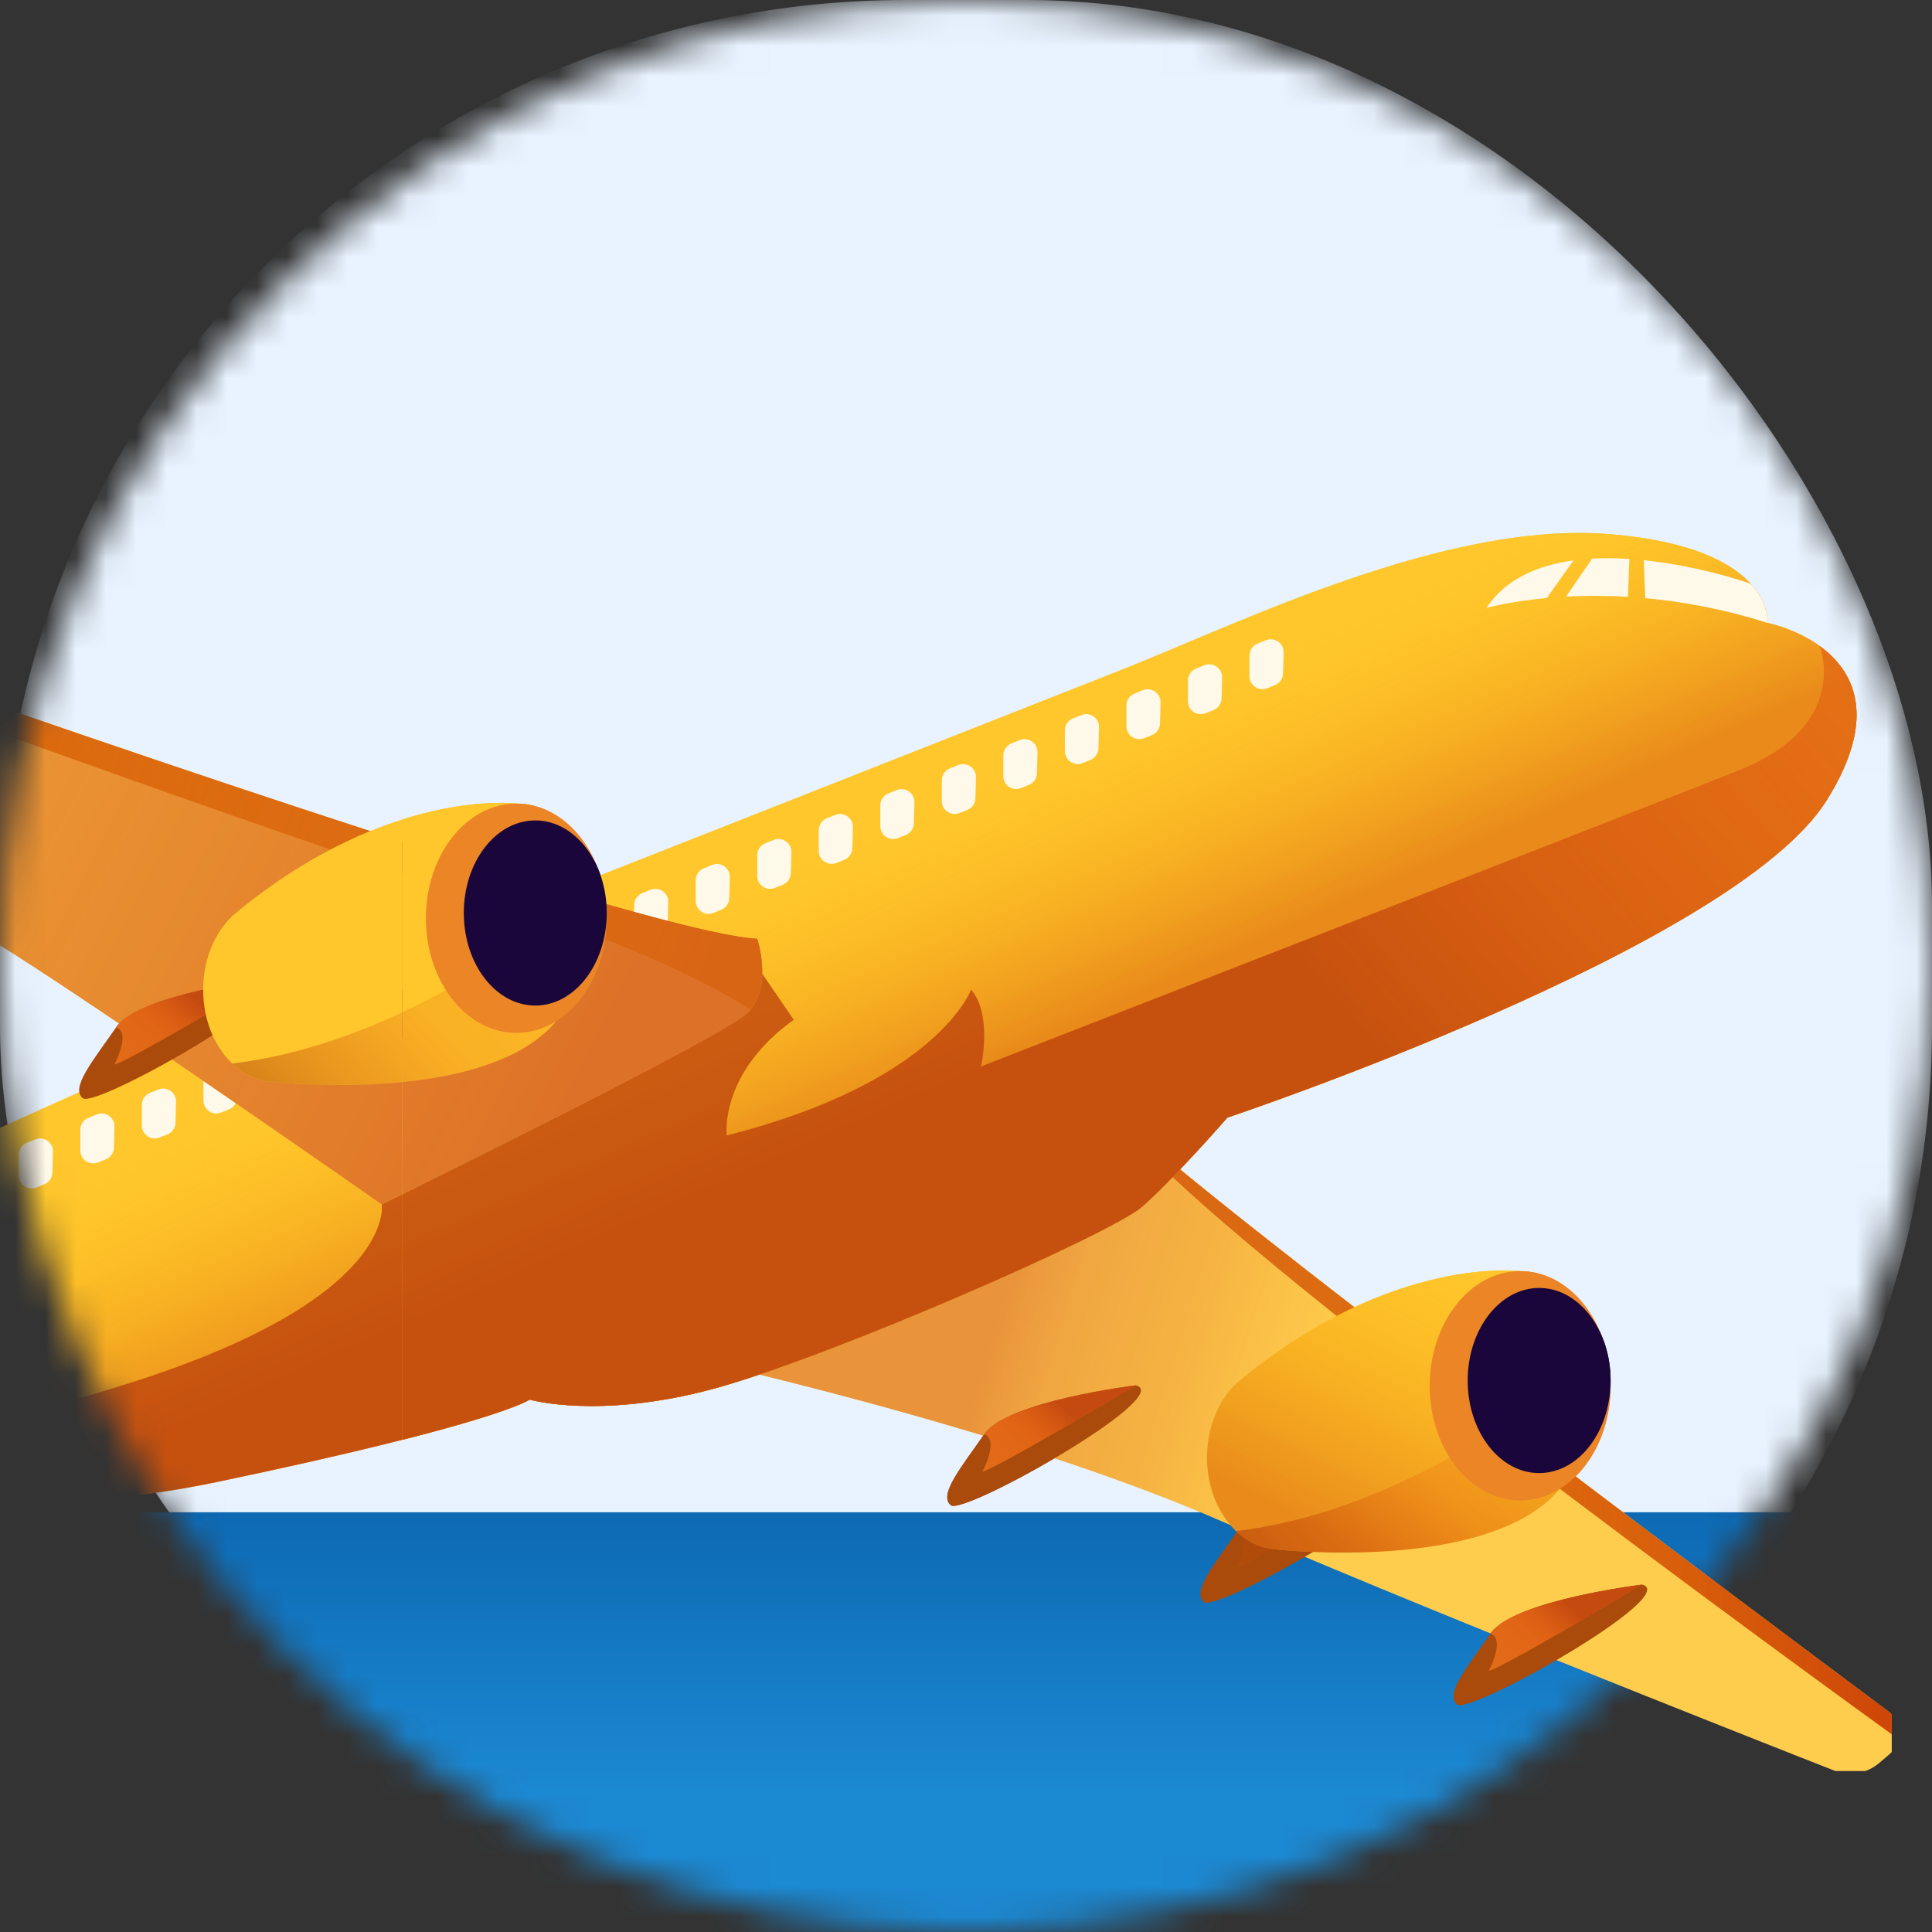 <svg width="64" height="64" viewBox="0 0 64 64" fill="none" xmlns="http://www.w3.org/2000/svg">
<rect x="0" y="0" width="64" height="64" fill="#333333" stroke="none"/>
<g clip-path="url(#clip0_481_2566)">
<mask id="mask0_481_2566" style="mask-type:alpha" maskUnits="userSpaceOnUse" x="0" y="0" width="64" height="64">
<circle cx="32" cy="32" r="32" fill="#C4C4C4"/>
</mask>
<g mask="url(#mask0_481_2566)">
<rect x="0" width="64" height="64" rx="30" fill="#E8F3FF"/>
<path d="M62.541 56.685C58.189 53.441 39.758 39.66 37.118 37.02L22.134 44.826C22.134 44.826 33.146 47.196 40.324 50.331C46.462 53.013 57.645 57.428 60.757 58.65C61.263 58.849 61.837 58.753 62.252 58.4L62.587 58.114C63.034 57.733 63.012 57.037 62.541 56.685Z" fill="#FFD561"/>
<path opacity="0.4" d="M62.541 56.685C58.189 53.441 39.758 39.66 37.118 37.02L22.134 44.826C22.134 44.826 33.146 47.196 40.324 50.331C46.462 53.013 57.645 57.428 60.757 58.65C61.263 58.849 61.837 58.753 62.252 58.4L62.587 58.114C63.034 57.733 63.012 57.037 62.541 56.685Z" fill="url(#paint0_linear_481_2566)"/>
<path d="M37.118 37.02C39.758 39.66 58.189 53.441 62.541 56.685C62.842 56.91 62.959 57.275 62.888 57.609C60.78 56.086 38.313 39.81 37.118 37.02Z" fill="#D86514"/>
<path opacity="0.6" d="M37.118 37.02C39.758 39.66 58.189 53.441 62.541 56.685C62.842 56.91 62.959 57.275 62.888 57.609C60.78 56.086 38.313 39.81 37.118 37.02Z" fill="url(#paint1_linear_481_2566)"/>
<path d="M54.401 52.492C54.401 52.492 50.138 53.009 49.377 54.109C48.617 55.21 47.85 56.116 48.268 56.465C48.686 56.813 55.725 52.841 54.401 52.492Z" fill="#AA4B0B"/>
<path d="M49.378 54.109C50.139 53.009 54.401 52.492 54.401 52.492C54.401 52.492 49.732 55.28 49.314 55.35C49.314 55.35 49.882 54.315 49.378 54.109Z" fill="#E26D1A"/>
<path opacity="0.4" d="M49.378 54.109C50.139 53.009 54.401 52.492 54.401 52.492C54.401 52.492 49.732 55.28 49.314 55.35C49.314 55.35 49.882 54.315 49.378 54.109Z" fill="url(#paint2_linear_481_2566)"/>
<path d="M46.015 49.099C46.015 49.099 41.753 49.615 40.992 50.716C40.231 51.816 39.464 52.723 39.882 53.071C40.301 53.419 47.339 49.447 46.015 49.099Z" fill="#AA4B0B"/>
<path opacity="0.4" d="M40.991 50.714C41.752 49.613 46.015 49.097 46.015 49.097C46.015 49.097 41.346 51.884 40.928 51.954C40.927 51.954 41.496 50.919 40.991 50.714Z" fill="url(#paint3_linear_481_2566)"/>
<path d="M37.63 45.89C37.63 45.89 33.367 46.406 32.606 47.507C31.845 48.607 31.079 49.514 31.497 49.862C31.915 50.211 38.954 46.238 37.63 45.89Z" fill="#AA4B0B"/>
<path d="M32.606 47.507C33.367 46.406 37.63 45.89 37.63 45.89C37.63 45.89 32.961 48.677 32.542 48.747C32.542 48.747 33.111 47.712 32.606 47.507Z" fill="#E26D1A"/>
<path opacity="0.4" d="M32.606 47.507C33.367 46.406 37.63 45.89 37.63 45.89C37.63 45.89 32.961 48.677 32.542 48.747C32.542 48.747 33.111 47.712 32.606 47.507Z" fill="url(#paint4_linear_481_2566)"/>
<path opacity="0.6" d="M5.254 52.691L0.119 48.621L-8.078 49.113L2.918 53.527C3.079 53.592 3.251 53.625 3.425 53.624C3.832 53.622 4.606 53.592 5.129 53.413C5.442 53.306 5.513 52.896 5.254 52.691Z" fill="url(#paint5_linear_481_2566)"/>
<path opacity="0.6" d="M5.254 52.691L0.119 48.621L-8.078 49.113L2.918 53.527C3.079 53.592 3.251 53.625 3.425 53.624C3.832 53.622 4.606 53.592 5.129 53.413C5.442 53.306 5.513 52.896 5.254 52.691Z" fill="url(#paint6_linear_481_2566)"/>
<path d="M2.918 53.527L-8.078 49.113L-0.225 48.642L4.884 52.691C5.143 52.896 5.072 53.306 4.759 53.413C4.332 53.559 3.738 53.606 3.313 53.619C3.177 53.608 3.044 53.578 2.918 53.527Z" fill="#FFD561"/>
<path opacity="0.4" d="M2.918 53.527L-8.078 49.113L-0.225 48.642L4.884 52.691C5.143 52.896 5.072 53.306 4.759 53.413C4.332 53.559 3.738 53.606 3.313 53.619C3.177 53.608 3.044 53.578 2.918 53.527Z" fill="url(#paint7_linear_481_2566)"/>
<path d="M-16.41 48.279C-15.594 48.922 -2.176 51.051 7.161 49.098C16.499 47.145 17.544 46.361 17.544 46.361C17.544 46.361 19.829 47.027 23.616 46.009C27.403 44.99 36.805 40.885 37.851 39.962C38.896 39.04 40.658 37.021 40.658 37.021C40.658 37.021 57.44 31.409 60.509 26.511C63.578 21.614 58.55 20.635 58.55 20.635C58.55 20.635 58.801 18.154 53.354 17.696C47.907 17.239 41.087 20.635 37.118 22.202C33.15 23.769 15.585 30.69 15.585 30.69C15.585 30.69 -20.524 45.037 -16.41 48.279Z" fill="#FFC72C"/>
<path opacity="0.4" d="M-16.41 48.279C-15.594 48.922 -2.176 51.051 7.161 49.098C16.499 47.145 17.544 46.361 17.544 46.361C17.544 46.361 19.829 47.027 23.616 46.009C27.403 44.99 36.805 40.885 37.851 39.962C38.896 39.04 40.658 37.021 40.658 37.021C40.658 37.021 57.44 31.409 60.509 26.511C63.578 21.614 58.55 20.635 58.55 20.635C58.55 20.635 58.801 18.154 53.354 17.696C47.907 17.239 41.087 20.635 37.118 22.202C33.15 23.769 15.585 30.69 15.585 30.69C15.585 30.69 -20.524 45.037 -16.41 48.279Z" fill="url(#paint8_linear_481_2566)"/>
<path d="M-16.411 48.28C-16.558 48.163 -16.653 48.032 -16.7 47.888C-15.357 48.63 -14.387 48.28 -14.387 48.28C-14.648 47.063 -13.864 45.734 -13.864 45.734C-13.059 44.208 -10.259 44.347 -9.972 44.366C-10.141 44.361 -11.115 44.435 -11.709 46.759C-12.362 49.309 -4.07 48.518 4.549 45.734C13.168 42.95 12.646 39.899 12.646 39.899C13.691 35.981 25.118 32.063 25.118 32.063L26.293 33.781C23.812 35.564 24.073 37.613 24.073 37.613C31.06 35.85 32.17 32.781 32.17 32.781C32.888 33.63 32.496 35.328 32.496 35.328C32.496 35.328 53.783 27.035 57.57 25.533C61.357 24.032 60.278 21.401 60.278 21.401C61.367 22.188 62.267 23.707 60.509 26.513C57.44 31.41 40.658 37.022 40.658 37.022C40.658 37.022 38.896 39.041 37.851 39.964C36.805 40.887 27.403 44.991 23.616 46.01C19.829 47.029 17.544 46.363 17.544 46.363C17.544 46.363 16.499 47.146 7.161 49.099C-2.176 51.053 -15.594 48.923 -16.411 48.28Z" fill="#E26D1A" fill-opacity="0.6"/>
<path opacity="0.4" d="M-16.411 48.28C-16.558 48.163 -16.653 48.032 -16.7 47.888C-15.357 48.63 -14.387 48.28 -14.387 48.28C-14.648 47.063 -13.864 45.734 -13.864 45.734C-13.059 44.208 -10.259 44.347 -9.972 44.366C-10.141 44.361 -11.115 44.435 -11.709 46.759C-12.362 49.309 -4.07 48.518 4.549 45.734C13.168 42.95 12.646 39.899 12.646 39.899C13.691 35.981 25.118 32.063 25.118 32.063L26.293 33.781C23.812 35.564 24.073 37.613 24.073 37.613C31.06 35.85 32.17 32.781 32.17 32.781C32.888 33.63 32.496 35.328 32.496 35.328C32.496 35.328 53.783 27.035 57.57 25.533C61.357 24.032 60.278 21.401 60.278 21.401C61.367 22.188 62.267 23.707 60.509 26.513C57.44 31.41 40.658 37.022 40.658 37.022C40.658 37.022 38.896 39.041 37.851 39.964C36.805 40.887 27.403 44.991 23.616 46.01C19.829 47.029 17.544 46.363 17.544 46.363C17.544 46.363 16.499 47.146 7.161 49.099C-2.176 51.053 -15.594 48.923 -16.411 48.28Z" fill="url(#paint9_linear_481_2566)"/>
<path d="M41.976 22.801L42.235 22.697C42.393 22.634 42.498 22.483 42.503 22.312L42.521 21.617C42.529 21.31 42.22 21.096 41.936 21.21L41.659 21.32C41.497 21.385 41.391 21.542 41.391 21.717V22.405C41.391 22.707 41.696 22.913 41.976 22.801Z" fill="url(#paint10_linear_481_2566)"/>
<path d="M39.938 23.628L40.197 23.525C40.355 23.461 40.461 23.31 40.465 23.139L40.483 22.444C40.491 22.137 40.182 21.923 39.898 22.037L39.621 22.148C39.459 22.212 39.353 22.369 39.353 22.544V23.232C39.353 23.534 39.658 23.741 39.938 23.628Z" fill="url(#paint11_linear_481_2566)"/>
<path d="M37.9 24.454L38.159 24.351C38.317 24.287 38.422 24.136 38.426 23.966L38.444 23.27C38.453 22.964 38.144 22.749 37.859 22.863L37.582 22.974C37.42 23.039 37.314 23.196 37.314 23.37V24.058C37.314 24.36 37.619 24.567 37.9 24.454Z" fill="url(#paint12_linear_481_2566)"/>
<path d="M35.862 25.28L36.12 25.177C36.279 25.113 36.384 24.962 36.388 24.792L36.406 24.096C36.414 23.79 36.106 23.575 35.821 23.689L35.544 23.8C35.382 23.865 35.276 24.022 35.276 24.196V24.884C35.276 25.186 35.581 25.393 35.862 25.28Z" fill="url(#paint13_linear_481_2566)"/>
<path d="M33.823 26.108L34.082 26.004C34.24 25.941 34.345 25.789 34.35 25.619L34.368 24.924C34.376 24.617 34.067 24.402 33.782 24.516L33.505 24.627C33.344 24.692 33.237 24.849 33.237 25.023V25.711C33.237 26.014 33.543 26.22 33.823 26.108Z" fill="url(#paint14_linear_481_2566)"/>
<path d="M31.785 26.934L32.043 26.83C32.201 26.767 32.307 26.616 32.311 26.445L32.329 25.75C32.337 25.443 32.029 25.229 31.744 25.343L31.467 25.453C31.305 25.518 31.199 25.675 31.199 25.849V26.537C31.199 26.84 31.504 27.046 31.785 26.934Z" fill="url(#paint15_linear_481_2566)"/>
<path d="M29.747 27.761L30.006 27.657C30.164 27.594 30.269 27.443 30.273 27.272L30.291 26.577C30.299 26.27 29.991 26.056 29.706 26.17L29.429 26.28C29.267 26.345 29.161 26.502 29.161 26.677V27.365C29.161 27.667 29.467 27.873 29.747 27.761Z" fill="url(#paint16_linear_481_2566)"/>
<path d="M27.708 28.587L27.967 28.484C28.125 28.42 28.23 28.269 28.235 28.098L28.253 27.403C28.261 27.096 27.952 26.882 27.668 26.996L27.391 27.107C27.229 27.172 27.123 27.328 27.123 27.503V28.191C27.123 28.493 27.428 28.699 27.708 28.587Z" fill="url(#paint17_linear_481_2566)"/>
<path d="M25.67 29.415L25.929 29.312C26.087 29.248 26.192 29.097 26.197 28.927L26.215 28.231C26.223 27.925 25.914 27.71 25.629 27.824L25.352 27.935C25.191 28 25.084 28.157 25.084 28.331V29.019C25.084 29.321 25.389 29.527 25.67 29.415Z" fill="url(#paint18_linear_481_2566)"/>
<path d="M23.631 30.24L23.89 30.137C24.048 30.073 24.153 29.922 24.158 29.752L24.176 29.056C24.184 28.75 23.876 28.535 23.591 28.649L23.314 28.76C23.152 28.825 23.046 28.982 23.046 29.156V29.844C23.046 30.146 23.351 30.353 23.631 30.24Z" fill="url(#paint19_linear_481_2566)"/>
<path d="M21.593 31.068L21.851 30.964C22.009 30.901 22.115 30.749 22.119 30.579L22.138 29.884C22.146 29.577 21.837 29.362 21.552 29.476L21.275 29.587C21.113 29.652 21.007 29.809 21.007 29.983V30.671C21.007 30.974 21.312 31.18 21.593 31.068Z" fill="url(#paint20_linear_481_2566)"/>
<path d="M19.554 31.895L19.813 31.791C19.971 31.728 20.076 31.576 20.081 31.406L20.099 30.711C20.107 30.404 19.798 30.189 19.514 30.303L19.237 30.415C19.075 30.479 18.969 30.636 18.969 30.811V31.499C18.969 31.8 19.274 32.007 19.554 31.895Z" fill="#001B4B"/>
<path d="M17.516 32.722L17.775 32.618C17.933 32.555 18.038 32.404 18.042 32.233L18.06 31.538C18.069 31.231 17.76 31.017 17.475 31.131L17.198 31.241C17.036 31.306 16.93 31.463 16.93 31.637V32.325C16.93 32.628 17.235 32.834 17.516 32.722Z" fill="#001B4B"/>
<path d="M15.478 33.547L15.736 33.443C15.895 33.38 16 33.229 16.004 33.058L16.022 32.363C16.03 32.056 15.722 31.842 15.437 31.956L15.16 32.067C14.998 32.132 14.892 32.288 14.892 32.463V33.151C14.892 33.453 15.197 33.659 15.478 33.547Z" fill="#001B4B"/>
<path d="M13.439 34.375L13.698 34.272C13.856 34.208 13.961 34.057 13.966 33.886L13.984 33.191C13.992 32.885 13.683 32.67 13.399 32.784L13.121 32.895C12.96 32.96 12.854 33.117 12.854 33.291V33.979C12.854 34.281 13.159 34.487 13.439 34.375Z" fill="#001B4B"/>
<path d="M11.401 35.201L11.66 35.098C11.818 35.034 11.923 34.883 11.928 34.713L11.946 34.017C11.954 33.711 11.645 33.496 11.361 33.61L11.084 33.721C10.922 33.786 10.816 33.943 10.816 34.117V34.805C10.816 35.107 11.121 35.314 11.401 35.201Z" fill="#001B4B"/>
<path d="M9.363 36.029L9.621 35.925C9.78 35.861 9.885 35.71 9.889 35.54L9.907 34.845C9.915 34.538 9.607 34.323 9.322 34.437L9.045 34.548C8.883 34.613 8.777 34.77 8.777 34.944V35.632C8.777 35.934 9.082 36.141 9.363 36.029Z" fill="#001B4B"/>
<path d="M7.325 36.854L7.583 36.75C7.741 36.687 7.847 36.535 7.851 36.365L7.869 35.67C7.877 35.363 7.569 35.148 7.284 35.262L7.007 35.373C6.845 35.438 6.739 35.595 6.739 35.77V36.458C6.739 36.759 7.044 36.966 7.325 36.854Z" fill="#FFF9E9"/>
<path d="M5.286 37.682L5.545 37.578C5.703 37.515 5.808 37.364 5.813 37.193L5.831 36.498C5.839 36.191 5.53 35.977 5.245 36.091L4.968 36.201C4.807 36.266 4.7 36.423 4.7 36.597V37.285C4.7 37.588 5.006 37.794 5.286 37.682Z" fill="#FFF9E9"/>
<path d="M3.247 38.508L3.506 38.404C3.664 38.341 3.77 38.19 3.774 38.019L3.792 37.324C3.8 37.017 3.492 36.803 3.207 36.917L2.93 37.028C2.768 37.092 2.662 37.249 2.662 37.424V38.112C2.662 38.414 2.967 38.62 3.247 38.508Z" fill="#FFF9E9"/>
<path d="M1.209 39.335L1.468 39.231C1.626 39.168 1.731 39.017 1.735 38.846L1.754 38.151C1.762 37.845 1.453 37.63 1.168 37.744L0.891 37.855C0.729 37.92 0.623 38.077 0.623 38.251V38.939C0.623 39.241 0.929 39.447 1.209 39.335Z" fill="#FFF9E9"/>
<path d="M51.239 19.811C49.983 19.926 49.24 20.14 49.24 20.14C49.878 19.175 50.948 18.725 52.126 18.565L51.239 19.811Z" fill="url(#paint21_linear_481_2566)"/>
<path d="M54.453 18.559C56.35 18.755 57.983 19.327 57.999 19.345L58 19.345C58.611 20.02 58.549 20.636 58.549 20.636C57.086 20.17 55.715 19.926 54.499 19.816L54.453 18.559Z" fill="url(#paint22_linear_481_2566)"/>
<path d="M52.743 18.507C53.152 18.484 53.568 18.491 53.976 18.518L53.927 19.773C53.169 19.727 52.48 19.732 51.878 19.764C52.178 19.324 52.506 18.845 52.743 18.507Z" fill="url(#paint23_linear_481_2566)"/>
<path d="M25.084 31.099C25.084 31.099 25.64 32.745 24.726 33.579C23.812 34.413 12.646 39.898 12.646 39.898C12.646 39.898 1.325 31.979 -0.85 30.813C-3.025 29.646 -22.679 20.818 -23.854 20.139C-25.029 19.46 -35.934 13.257 -35.999 12.473C-36.065 11.69 -31.625 12.016 -30.58 12.473C-29.535 12.93 19.305 30.789 25.084 31.099Z" fill="#FFD561"/>
<path opacity="0.6" d="M25.084 31.099C25.084 31.099 25.64 32.745 24.726 33.579C23.812 34.413 12.646 39.898 12.646 39.898C12.646 39.898 1.325 31.979 -0.85 30.813C-3.025 29.646 -22.679 20.818 -23.854 20.139C-25.029 19.46 -35.934 13.257 -35.999 12.473C-36.065 11.69 -31.625 12.016 -30.58 12.473C-29.535 12.93 19.305 30.789 25.084 31.099Z" fill="url(#paint24_linear_481_2566)"/>
<path d="M16.022 29.787C10.117 28.152 -30.6 13.267 -31.411 12.248C-31.057 12.315 -30.765 12.392 -30.58 12.473C-29.535 12.93 19.304 30.788 25.084 31.099C25.084 31.099 25.58 32.571 24.861 33.435C24.049 32.928 21.022 31.171 16.022 29.787Z" fill="#D86514"/>
<path opacity="0.6" d="M16.022 29.787C10.117 28.152 -30.6 13.267 -31.411 12.248C-31.057 12.315 -30.765 12.392 -30.58 12.473C-29.535 12.93 19.304 30.788 25.084 31.099C25.084 31.099 25.58 32.571 24.861 33.435C24.049 32.928 21.022 31.171 16.022 29.787Z" fill="url(#paint25_linear_481_2566)"/>
<path d="M39.984 48.279C39.984 47.216 40.414 46.28 41.065 45.733C41.094 45.708 41.125 45.684 41.156 45.66C46.176 41.561 50.358 42.109 50.358 42.109C50.358 42.109 51.858 46.43 51.673 49.32C49.314 52.145 42.19 51.321 42.19 51.321V51.32C40.955 51.191 39.984 49.879 39.984 48.279Z" fill="#FFC72C"/>
<path opacity="0.4" d="M39.984 48.279C39.984 47.216 40.414 46.28 41.065 45.733C41.094 45.708 41.125 45.684 41.156 45.66C46.176 41.561 50.358 42.109 50.358 42.109C50.358 42.109 51.858 46.43 51.673 49.32C49.314 52.145 42.19 51.321 42.19 51.321V51.32C40.955 51.191 39.984 49.879 39.984 48.279Z" fill="url(#paint26_linear_481_2566)"/>
<path opacity="0.4" d="M42.191 51.321V51.321C41.727 51.272 41.301 51.057 40.95 50.723C40.964 50.721 40.978 50.719 40.992 50.717C44.902 50.231 48.567 48.197 51.406 46.118C51.605 47.201 51.736 48.343 51.674 49.321C49.314 52.145 42.191 51.321 42.191 51.321Z" fill="url(#paint27_linear_481_2566)"/>
<path d="M50.358 49.706C52.013 49.706 53.354 48.005 53.354 45.907C53.354 43.81 52.013 42.109 50.358 42.109C48.704 42.109 47.363 43.81 47.363 45.907C47.363 48.005 48.704 49.706 50.358 49.706Z" fill="#EB8526"/>
<path d="M50.987 48.8C52.294 48.8 53.354 47.427 53.354 45.734C53.354 44.04 52.294 42.667 50.987 42.667C49.679 42.667 48.619 44.04 48.619 45.734C48.619 47.427 49.679 48.8 50.987 48.8Z" fill="#1A063A"/>
<path d="M8.874 32.407C8.874 32.407 4.611 32.924 3.851 34.025C3.09 35.125 2.323 36.031 2.741 36.38C3.159 36.728 10.198 32.756 8.874 32.407Z" fill="#AA4B0B"/>
<path d="M3.85 34.025C4.61 32.924 8.873 32.407 8.873 32.407C8.873 32.407 4.204 35.195 3.786 35.265C3.786 35.264 4.355 34.23 3.85 34.025Z" fill="#E26D1A"/>
<path opacity="0.4" d="M3.85 34.025C4.61 32.924 8.873 32.407 8.873 32.407C8.873 32.407 4.204 35.195 3.786 35.265C3.786 35.264 4.355 34.23 3.85 34.025Z" fill="url(#paint28_linear_481_2566)"/>
<path d="M6.73 32.79C6.73 31.727 7.159 30.79 7.81 30.244C7.84 30.219 7.87 30.194 7.901 30.171C12.922 26.072 17.104 26.62 17.104 26.62C17.104 26.62 18.603 30.941 18.419 33.831C16.059 36.655 8.936 35.831 8.936 35.831V35.831C7.7 35.701 6.73 34.39 6.73 32.79Z" fill="#FFC72C"/>
<path opacity="0.4" d="M8.936 35.83V35.829C8.472 35.781 8.046 35.566 7.695 35.232C7.709 35.23 7.723 35.227 7.738 35.226C11.647 34.74 15.312 32.706 18.151 30.627C18.351 31.71 18.481 32.851 18.419 33.829C16.059 36.654 8.936 35.83 8.936 35.83Z" fill="url(#paint29_linear_481_2566)"/>
<path d="M17.104 34.215C18.758 34.215 20.099 32.515 20.099 30.417C20.099 28.32 18.758 26.619 17.104 26.619C15.449 26.619 14.108 28.32 14.108 30.417C14.108 32.515 15.449 34.215 17.104 34.215Z" fill="#EB8526"/>
<path d="M17.732 33.309C19.039 33.309 20.099 31.936 20.099 30.242C20.099 28.549 19.039 27.176 17.732 27.176C16.424 27.176 15.364 28.549 15.364 30.242C15.364 31.936 16.424 33.309 17.732 33.309Z" fill="#1A063A"/>
<rect y="50.096" width="64" height="19.809" fill="url(#paint30_linear_481_2566)"/>
</g>
</g>
<g clip-path="url(#clip1_481_2566)">
<path d="M62.542 56.685C58.19 53.441 39.758 39.66 37.118 37.02L22.135 44.826C22.135 44.826 33.146 47.196 40.324 50.331C46.462 53.013 57.645 57.428 60.757 58.65C61.263 58.849 61.837 58.753 62.252 58.4L62.587 58.114C63.035 57.733 63.012 57.037 62.542 56.685Z" fill="#FFD561"/>
<path opacity="0.4" d="M62.542 56.685C58.19 53.441 39.758 39.66 37.118 37.02L22.135 44.826C22.135 44.826 33.146 47.196 40.324 50.331C46.462 53.013 57.645 57.428 60.757 58.65C61.263 58.849 61.837 58.753 62.252 58.4L62.587 58.114C63.035 57.733 63.012 57.037 62.542 56.685Z" fill="url(#paint31_linear_481_2566)"/>
<path d="M37.118 37.02C39.758 39.66 58.189 53.441 62.542 56.685C62.842 56.91 62.959 57.275 62.888 57.609C60.78 56.086 38.313 39.81 37.118 37.02Z" fill="#D86514"/>
<path opacity="0.6" d="M37.118 37.02C39.758 39.66 58.189 53.441 62.542 56.685C62.842 56.91 62.959 57.275 62.888 57.609C60.78 56.086 38.313 39.81 37.118 37.02Z" fill="url(#paint32_linear_481_2566)"/>
<path d="M54.401 52.492C54.401 52.492 50.138 53.009 49.377 54.109C48.616 55.21 47.85 56.116 48.268 56.465C48.686 56.813 55.725 52.841 54.401 52.492Z" fill="#AA4B0B"/>
<path d="M49.377 54.109C50.138 53.009 54.401 52.492 54.401 52.492C54.401 52.492 49.732 55.28 49.314 55.35C49.313 55.35 49.882 54.315 49.377 54.109Z" fill="#E26D1A"/>
<path opacity="0.4" d="M49.377 54.109C50.138 53.009 54.401 52.492 54.401 52.492C54.401 52.492 49.732 55.28 49.314 55.35C49.313 55.35 49.882 54.315 49.377 54.109Z" fill="url(#paint33_linear_481_2566)"/>
<path d="M46.016 49.099C46.016 49.099 41.753 49.615 40.992 50.716C40.231 51.816 39.465 52.723 39.883 53.071C40.301 53.419 47.34 49.447 46.016 49.099Z" fill="#AA4B0B"/>
<path opacity="0.4" d="M40.992 50.714C41.752 49.613 46.015 49.097 46.015 49.097C46.015 49.097 41.346 51.884 40.928 51.954C40.927 51.954 41.496 50.919 40.992 50.714Z" fill="url(#paint34_linear_481_2566)"/>
<path d="M37.63 45.891C37.63 45.891 33.367 46.407 32.606 47.508C31.846 48.608 31.079 49.514 31.497 49.863C31.915 50.212 38.954 46.239 37.63 45.891Z" fill="#AA4B0B"/>
<path d="M32.606 47.508C33.367 46.407 37.63 45.891 37.63 45.891C37.63 45.891 32.961 48.678 32.543 48.748C32.542 48.748 33.111 47.713 32.606 47.508Z" fill="#E26D1A"/>
<path opacity="0.4" d="M32.606 47.508C33.367 46.407 37.63 45.891 37.63 45.891C37.63 45.891 32.961 48.678 32.543 48.748C32.542 48.748 33.111 47.713 32.606 47.508Z" fill="url(#paint35_linear_481_2566)"/>
<path d="M-16.41 48.281C-15.594 48.924 -2.176 51.053 7.161 49.1C16.499 47.147 17.544 46.363 17.544 46.363C17.544 46.363 19.829 47.029 23.616 46.011C27.403 44.992 36.805 40.887 37.851 39.964C38.896 39.041 40.658 37.023 40.658 37.023C40.658 37.023 57.44 31.411 60.509 26.513C63.578 21.616 58.55 20.637 58.55 20.637C58.55 20.637 58.801 18.155 53.354 17.698C47.907 17.241 41.087 20.637 37.118 22.204C33.15 23.771 15.585 30.692 15.585 30.692C15.585 30.692 -20.524 45.039 -16.41 48.281Z" fill="#FFC72C"/>
<path opacity="0.4" d="M-16.41 48.281C-15.594 48.924 -2.176 51.053 7.161 49.1C16.499 47.147 17.544 46.363 17.544 46.363C17.544 46.363 19.829 47.029 23.616 46.011C27.403 44.992 36.805 40.887 37.851 39.964C38.896 39.041 40.658 37.023 40.658 37.023C40.658 37.023 57.44 31.411 60.509 26.513C63.578 21.616 58.55 20.637 58.55 20.637C58.55 20.637 58.801 18.155 53.354 17.698C47.907 17.241 41.087 20.637 37.118 22.204C33.15 23.771 15.585 30.692 15.585 30.692C15.585 30.692 -20.524 45.039 -16.41 48.281Z" fill="url(#paint36_linear_481_2566)"/>
<path d="M-16.411 48.28C-16.558 48.163 -16.653 48.032 -16.7 47.888C-15.358 48.63 -14.387 48.28 -14.387 48.28C-14.648 47.063 -13.864 45.734 -13.864 45.734C-13.059 44.208 -10.259 44.347 -9.972 44.366C-10.141 44.361 -11.115 44.435 -11.709 46.759C-12.362 49.309 -4.07 48.518 4.549 45.734C13.168 42.95 12.646 39.899 12.646 39.899C13.691 35.981 25.118 32.063 25.118 32.063L26.293 33.781C23.812 35.564 24.073 37.613 24.073 37.613C31.06 35.85 32.17 32.781 32.17 32.781C32.888 33.63 32.496 35.328 32.496 35.328C32.496 35.328 53.783 27.035 57.57 25.533C61.357 24.032 60.278 21.401 60.278 21.401C61.367 22.188 62.267 23.707 60.508 26.513C57.44 31.41 40.658 37.022 40.658 37.022C40.658 37.022 38.896 39.041 37.85 39.964C36.805 40.887 27.403 44.991 23.616 46.01C19.829 47.029 17.543 46.363 17.543 46.363C17.543 46.363 16.499 47.146 7.161 49.099C-2.176 51.053 -15.594 48.923 -16.411 48.28Z" fill="#E26D1A" fill-opacity="0.6"/>
<path opacity="0.4" d="M-16.411 48.28C-16.558 48.163 -16.653 48.032 -16.7 47.888C-15.358 48.63 -14.387 48.28 -14.387 48.28C-14.648 47.063 -13.864 45.734 -13.864 45.734C-13.059 44.208 -10.259 44.347 -9.972 44.366C-10.141 44.361 -11.115 44.435 -11.709 46.759C-12.362 49.309 -4.07 48.518 4.549 45.734C13.168 42.95 12.646 39.899 12.646 39.899C13.691 35.981 25.118 32.063 25.118 32.063L26.293 33.781C23.812 35.564 24.073 37.613 24.073 37.613C31.06 35.85 32.17 32.781 32.17 32.781C32.888 33.63 32.496 35.328 32.496 35.328C32.496 35.328 53.783 27.035 57.57 25.533C61.357 24.032 60.278 21.401 60.278 21.401C61.367 22.188 62.267 23.707 60.508 26.513C57.44 31.41 40.658 37.022 40.658 37.022C40.658 37.022 38.896 39.041 37.85 39.964C36.805 40.887 27.403 44.991 23.616 46.01C19.829 47.029 17.543 46.363 17.543 46.363C17.543 46.363 16.499 47.146 7.161 49.099C-2.176 51.053 -15.594 48.923 -16.411 48.28Z" fill="url(#paint37_linear_481_2566)"/>
<path d="M41.976 22.799L42.235 22.695C42.393 22.632 42.498 22.481 42.503 22.31L42.521 21.615C42.529 21.308 42.22 21.094 41.936 21.208L41.659 21.319C41.497 21.383 41.391 21.54 41.391 21.715V22.403C41.391 22.705 41.696 22.912 41.976 22.799Z" fill="#FFF9E9"/>
<path d="M39.938 23.627L40.197 23.524C40.355 23.46 40.461 23.309 40.465 23.139L40.483 22.443C40.491 22.137 40.182 21.922 39.898 22.036L39.621 22.147C39.459 22.212 39.353 22.369 39.353 22.543V23.231C39.353 23.533 39.658 23.74 39.938 23.627Z" fill="#FFF9E9"/>
<path d="M37.9 24.455L38.159 24.352C38.317 24.288 38.422 24.137 38.427 23.967L38.445 23.271C38.453 22.965 38.144 22.75 37.859 22.864L37.583 22.975C37.421 23.04 37.315 23.197 37.315 23.371V24.059C37.315 24.361 37.62 24.567 37.9 24.455Z" fill="#FFF9E9"/>
<path d="M35.862 25.279L36.12 25.175C36.279 25.111 36.384 24.96 36.388 24.79L36.406 24.095C36.414 23.788 36.106 23.573 35.821 23.687L35.544 23.798C35.382 23.863 35.276 24.02 35.276 24.194V24.882C35.276 25.184 35.581 25.391 35.862 25.279Z" fill="#FFF9E9"/>
<path d="M33.823 26.107L34.082 26.003C34.24 25.94 34.345 25.788 34.35 25.618L34.368 24.923C34.376 24.616 34.067 24.401 33.782 24.515L33.505 24.626C33.344 24.691 33.237 24.848 33.237 25.022V25.71C33.237 26.013 33.543 26.219 33.823 26.107Z" fill="#FFF9E9"/>
<path d="M31.785 26.935L32.044 26.831C32.202 26.768 32.307 26.617 32.311 26.446L32.33 25.751C32.338 25.444 32.029 25.23 31.744 25.343L31.467 25.454C31.305 25.519 31.199 25.676 31.199 25.85V26.538C31.2 26.841 31.504 27.047 31.785 26.935Z" fill="#FFF9E9"/>
<path d="M29.747 27.763L30.005 27.659C30.163 27.596 30.269 27.445 30.273 27.274L30.291 26.579C30.299 26.272 29.991 26.058 29.706 26.172L29.429 26.282C29.267 26.347 29.161 26.504 29.161 26.678V27.366C29.161 27.669 29.466 27.875 29.747 27.763Z" fill="#FFF9E9"/>
<path d="M27.708 28.586L27.966 28.483C28.125 28.419 28.23 28.268 28.234 28.098L28.253 27.402C28.261 27.096 27.952 26.881 27.667 26.995L27.39 27.106C27.229 27.171 27.122 27.328 27.122 27.502V28.19C27.122 28.492 27.427 28.698 27.708 28.586Z" fill="#FFF9E9"/>
<path d="M25.67 29.414L25.929 29.311C26.087 29.247 26.192 29.096 26.197 28.926L26.215 28.23C26.223 27.924 25.914 27.709 25.63 27.823L25.353 27.934C25.191 27.999 25.085 28.156 25.085 28.33V29.018C25.084 29.32 25.39 29.526 25.67 29.414Z" fill="#FFF9E9"/>
<path d="M23.631 30.242L23.89 30.139C24.048 30.075 24.154 29.924 24.158 29.754L24.176 29.058C24.184 28.752 23.876 28.537 23.591 28.651L23.314 28.762C23.152 28.827 23.046 28.984 23.046 29.158V29.846C23.046 30.148 23.351 30.355 23.631 30.242Z" fill="#FFF9E9"/>
<path d="M21.592 31.068L21.851 30.964C22.009 30.901 22.115 30.749 22.119 30.579L22.137 29.884C22.145 29.577 21.837 29.362 21.552 29.476L21.275 29.587C21.113 29.652 21.007 29.809 21.007 29.983V30.671C21.007 30.974 21.312 31.18 21.592 31.068Z" fill="#FFF9E9"/>
<path d="M19.554 31.893L19.813 31.789C19.971 31.726 20.076 31.575 20.081 31.404L20.099 30.709C20.107 30.402 19.798 30.188 19.514 30.302L19.237 30.413C19.075 30.477 18.969 30.634 18.969 30.809V31.497C18.969 31.798 19.274 32.005 19.554 31.893Z" fill="#001B4B"/>
<path d="M17.516 32.721L17.775 32.617C17.933 32.554 18.038 32.403 18.043 32.232L18.061 31.537C18.069 31.23 17.76 31.016 17.475 31.13L17.198 31.24C17.037 31.305 16.93 31.462 16.93 31.637V32.325C16.93 32.627 17.236 32.833 17.516 32.721Z" fill="#001B4B"/>
<path d="M15.477 33.547L15.736 33.443C15.894 33.38 16 33.229 16.004 33.058L16.022 32.363C16.03 32.056 15.722 31.842 15.437 31.956L15.16 32.067C14.998 32.132 14.892 32.288 14.892 32.463V33.151C14.892 33.453 15.197 33.659 15.477 33.547Z" fill="#001B4B"/>
<path d="M13.439 34.377L13.698 34.274C13.856 34.21 13.961 34.059 13.966 33.889L13.984 33.193C13.992 32.887 13.683 32.672 13.399 32.786L13.121 32.897C12.96 32.962 12.854 33.119 12.854 33.293V33.981C12.854 34.283 13.159 34.489 13.439 34.377Z" fill="#001B4B"/>
<path d="M51.239 19.81C49.983 19.925 49.24 20.139 49.24 20.139C49.878 19.174 50.948 18.724 52.126 18.564L51.239 19.81Z" fill="#FFF9E9"/>
<path d="M54.453 18.558C56.35 18.754 57.983 19.326 57.999 19.344L58 19.344C58.611 20.019 58.549 20.635 58.549 20.635C57.086 20.169 55.715 19.925 54.499 19.814L54.453 18.558Z" fill="#FFF9E9"/>
<path d="M52.743 18.506C53.152 18.483 53.568 18.49 53.976 18.517L53.927 19.771C53.169 19.726 52.48 19.731 51.878 19.763C52.178 19.323 52.506 18.844 52.743 18.506Z" fill="#FFF9E9"/>
<path d="M25.084 31.099C25.084 31.099 25.64 32.745 24.726 33.579C23.812 34.413 12.646 39.898 12.646 39.898C12.646 39.898 1.325 31.979 -0.85 30.813C-3.025 29.646 -22.679 20.818 -23.854 20.139C-25.029 19.46 -35.934 13.257 -35.999 12.473C-36.065 11.69 -31.625 12.016 -30.58 12.473C-29.535 12.93 19.305 30.789 25.084 31.099Z" fill="#FFD561"/>
<path opacity="0.6" d="M25.084 31.099C25.084 31.099 25.64 32.745 24.726 33.579C23.812 34.413 12.646 39.898 12.646 39.898C12.646 39.898 1.325 31.979 -0.85 30.813C-3.025 29.646 -22.679 20.818 -23.854 20.139C-25.029 19.46 -35.934 13.257 -35.999 12.473C-36.065 11.69 -31.625 12.016 -30.58 12.473C-29.535 12.93 19.305 30.789 25.084 31.099Z" fill="url(#paint38_linear_481_2566)"/>
<path d="M16.022 29.786C10.117 28.151 -30.6 13.266 -31.411 12.247C-31.057 12.314 -30.765 12.391 -30.58 12.472C-29.535 12.929 19.304 30.788 25.084 31.098C25.084 31.098 25.58 32.569 24.861 33.434C24.049 32.927 21.022 31.17 16.022 29.786Z" fill="#D86514"/>
<path opacity="0.6" d="M16.022 29.786C10.117 28.151 -30.6 13.266 -31.411 12.247C-31.057 12.314 -30.765 12.391 -30.58 12.472C-29.535 12.929 19.304 30.788 25.084 31.098C25.084 31.098 25.58 32.569 24.861 33.434C24.049 32.927 21.022 31.17 16.022 29.786Z" fill="url(#paint39_linear_481_2566)"/>
<path d="M39.984 48.278C39.984 47.214 40.413 46.278 41.064 45.731C41.094 45.706 41.124 45.682 41.155 45.658C46.176 41.559 50.358 42.107 50.358 42.107C50.358 42.107 51.857 46.428 51.673 49.318C49.313 52.143 42.19 51.319 42.19 51.319V51.318C40.954 51.189 39.984 49.877 39.984 48.278Z" fill="#FFC72C"/>
<path opacity="0.4" d="M39.984 48.278C39.984 47.214 40.413 46.278 41.064 45.731C41.094 45.706 41.124 45.682 41.155 45.658C46.176 41.559 50.358 42.107 50.358 42.107C50.358 42.107 51.857 46.428 51.673 49.318C49.313 52.143 42.19 51.319 42.19 51.319V51.318C40.954 51.189 39.984 49.877 39.984 48.278Z" fill="url(#paint40_linear_481_2566)"/>
<path opacity="0.4" d="M42.19 51.319V51.319C41.727 51.27 41.301 51.055 40.949 50.721C40.964 50.719 40.977 50.717 40.992 50.715C44.902 50.229 48.566 48.195 51.405 46.116C51.605 47.199 51.736 48.341 51.673 49.319C49.313 52.143 42.19 51.319 42.19 51.319Z" fill="url(#paint41_linear_481_2566)"/>
<path d="M50.358 49.704C52.012 49.704 53.353 48.003 53.353 45.906C53.353 43.808 52.012 42.107 50.358 42.107C48.703 42.107 47.362 43.808 47.362 45.906C47.362 48.003 48.703 49.704 50.358 49.704Z" fill="#EB8526"/>
<path d="M50.986 48.798C52.294 48.798 53.353 47.425 53.353 45.732C53.353 44.038 52.294 42.665 50.986 42.665C49.679 42.665 48.619 44.038 48.619 45.732C48.619 47.425 49.679 48.798 50.986 48.798Z" fill="#1A063A"/>
<path d="M6.73 32.791C6.73 31.727 7.159 30.791 7.81 30.245C7.84 30.22 7.87 30.195 7.901 30.172C12.922 26.073 17.104 26.621 17.104 26.621C17.104 26.621 18.603 30.942 18.419 33.832C16.059 36.656 8.936 35.832 8.936 35.832V35.832C7.7 35.702 6.73 34.391 6.73 32.791Z" fill="#FFC72C"/>
<path opacity="0.4" d="M8.936 35.831V35.83C8.472 35.782 8.046 35.567 7.695 35.233C7.709 35.231 7.723 35.228 7.738 35.227C11.647 34.74 15.312 32.707 18.151 30.628C18.351 31.711 18.481 32.852 18.419 33.83C16.059 36.655 8.936 35.831 8.936 35.831Z" fill="url(#paint42_linear_481_2566)"/>
<path d="M17.104 34.216C18.758 34.216 20.099 32.516 20.099 30.418C20.099 28.321 18.758 26.62 17.104 26.62C15.449 26.62 14.108 28.321 14.108 30.418C14.108 32.516 15.449 34.216 17.104 34.216Z" fill="#EB8526"/>
<path d="M17.732 33.31C19.039 33.31 20.099 31.937 20.099 30.243C20.099 28.55 19.039 27.177 17.732 27.177C16.424 27.177 15.364 28.55 15.364 30.243C15.364 31.937 16.424 33.31 17.732 33.31Z" fill="#1A063A"/>
</g>
<defs>
<linearGradient id="paint0_linear_481_2566" x1="58.708" y1="55.194" x2="31.101" y2="46.675" gradientUnits="userSpaceOnUse">
<stop offset="0.563" stop-color="#FFAD00" stop-opacity="0.51"/>
<stop offset="0.744" stop-color="#E36E00" stop-opacity="0.79"/>
<stop offset="0.895" stop-color="#CF4100" stop-opacity="0.817"/>
<stop offset="0.97" stop-color="#C72F00"/>
</linearGradient>
<linearGradient id="paint1_linear_481_2566" x1="37.117" y1="47.315" x2="62.908" y2="47.315" gradientUnits="userSpaceOnUse">
<stop offset="0.028" stop-color="#FFAD00" stop-opacity="0.01"/>
<stop offset="1" stop-color="#C72F00"/>
</linearGradient>
<linearGradient id="paint2_linear_481_2566" x1="47.064" y1="55.45" x2="50.359" y2="51.67" gradientUnits="userSpaceOnUse">
<stop stop-color="#FFB800" stop-opacity="0"/>
<stop offset="0.036" stop-color="#FCAC00" stop-opacity="0.022"/>
<stop offset="0.173" stop-color="#F28400" stop-opacity="0.103"/>
<stop offset="0.307" stop-color="#E96500" stop-opacity="0.183"/>
<stop offset="0.436" stop-color="#E44E00" stop-opacity="0.261"/>
<stop offset="0.559" stop-color="#E04100" stop-opacity="0.334"/>
<stop offset="0.669" stop-color="#DF3C00" stop-opacity="0.4"/>
<stop offset="0.776" stop-color="#CA3100" stop-opacity="0.606"/>
<stop offset="0.98" stop-color="#991700"/>
</linearGradient>
<linearGradient id="paint3_linear_481_2566" x1="38.678" y1="52.055" x2="41.973" y2="48.274" gradientUnits="userSpaceOnUse">
<stop stop-color="#FFB800" stop-opacity="0"/>
<stop offset="0.036" stop-color="#FCAC00" stop-opacity="0.022"/>
<stop offset="0.173" stop-color="#F28400" stop-opacity="0.103"/>
<stop offset="0.307" stop-color="#E96500" stop-opacity="0.183"/>
<stop offset="0.436" stop-color="#E44E00" stop-opacity="0.261"/>
<stop offset="0.559" stop-color="#E04100" stop-opacity="0.334"/>
<stop offset="0.669" stop-color="#DF3C00" stop-opacity="0.4"/>
<stop offset="0.776" stop-color="#CA3100" stop-opacity="0.606"/>
<stop offset="0.98" stop-color="#991700"/>
</linearGradient>
<linearGradient id="paint4_linear_481_2566" x1="30.293" y1="48.847" x2="33.587" y2="45.067" gradientUnits="userSpaceOnUse">
<stop stop-color="#FFB800" stop-opacity="0"/>
<stop offset="0.036" stop-color="#FCAC00" stop-opacity="0.022"/>
<stop offset="0.173" stop-color="#F28400" stop-opacity="0.103"/>
<stop offset="0.307" stop-color="#E96500" stop-opacity="0.183"/>
<stop offset="0.436" stop-color="#E44E00" stop-opacity="0.261"/>
<stop offset="0.559" stop-color="#E04100" stop-opacity="0.334"/>
<stop offset="0.669" stop-color="#DF3C00" stop-opacity="0.4"/>
<stop offset="0.776" stop-color="#CA3100" stop-opacity="0.606"/>
<stop offset="0.98" stop-color="#991700"/>
</linearGradient>
<linearGradient id="paint5_linear_481_2566" x1="-8.078" y1="51.123" x2="5.412" y2="51.123" gradientUnits="userSpaceOnUse">
<stop offset="0.028" stop-color="#FFAD00" stop-opacity="0.01"/>
<stop offset="1" stop-color="#C72F00"/>
</linearGradient>
<linearGradient id="paint6_linear_481_2566" x1="-8.078" y1="51.123" x2="5.412" y2="51.123" gradientUnits="userSpaceOnUse">
<stop offset="0.028" stop-color="#FFAD00" stop-opacity="0.01"/>
<stop offset="1" stop-color="#C72F00"/>
</linearGradient>
<linearGradient id="paint7_linear_481_2566" x1="12.118" y1="55.05" x2="-4.378" y2="48.869" gradientUnits="userSpaceOnUse">
<stop offset="0.563" stop-color="#FFAD00" stop-opacity="0.51"/>
<stop offset="0.744" stop-color="#E36E00" stop-opacity="0.79"/>
<stop offset="0.895" stop-color="#CF4100" stop-opacity="0.817"/>
<stop offset="0.97" stop-color="#C72F00"/>
</linearGradient>
<linearGradient id="paint8_linear_481_2566" x1="22.382" y1="17.654" x2="30.87" y2="36.731" gradientUnits="userSpaceOnUse">
<stop offset="0.563" stop-color="#FFAD00" stop-opacity="0.01"/>
<stop offset="0.744" stop-color="#E36E00" stop-opacity="0.451"/>
<stop offset="0.895" stop-color="#CF4100" stop-opacity="0.817"/>
<stop offset="0.97" stop-color="#C72F00"/>
</linearGradient>
<linearGradient id="paint9_linear_481_2566" x1="93.47" y1="-0.337" x2="47.473" y2="38.852" gradientUnits="userSpaceOnUse">
<stop stop-color="#FFB800" stop-opacity="0"/>
<stop offset="0.036" stop-color="#FCAC00" stop-opacity="0.022"/>
<stop offset="0.173" stop-color="#F28400" stop-opacity="0.103"/>
<stop offset="0.307" stop-color="#E96500" stop-opacity="0.183"/>
<stop offset="0.436" stop-color="#E44E00" stop-opacity="0.261"/>
<stop offset="0.559" stop-color="#E04100" stop-opacity="0.334"/>
<stop offset="0.669" stop-color="#DF3C00" stop-opacity="0.4"/>
<stop offset="0.776" stop-color="#CA3100" stop-opacity="0.606"/>
<stop offset="0.98" stop-color="#991700"/>
</linearGradient>
<linearGradient id="paint10_linear_481_2566" x1="41.543" y1="22.452" x2="42.337" y2="22.573" gradientUnits="userSpaceOnUse">
<stop stop-color="#FFE6A6"/>
<stop offset="0.154" stop-color="#FFEDBF"/>
<stop offset="0.364" stop-color="#FFF5DB"/>
<stop offset="0.575" stop-color="#FFFBEF"/>
<stop offset="0.787" stop-color="#FFFEFB"/>
<stop offset="1" stop-color="white"/>
</linearGradient>
<linearGradient id="paint11_linear_481_2566" x1="39.764" y1="24.086" x2="40.982" y2="23.602" gradientUnits="userSpaceOnUse">
<stop stop-color="#FFE6A6"/>
<stop offset="0.154" stop-color="#FFEDBF"/>
<stop offset="0.364" stop-color="#FFF5DB"/>
<stop offset="0.575" stop-color="#FFFBEF"/>
<stop offset="0.787" stop-color="#FFFEFB"/>
<stop offset="1" stop-color="white"/>
</linearGradient>
<linearGradient id="paint12_linear_481_2566" x1="37.725" y1="24.912" x2="38.944" y2="24.428" gradientUnits="userSpaceOnUse">
<stop stop-color="#FFE6A6"/>
<stop offset="0.154" stop-color="#FFEDBF"/>
<stop offset="0.364" stop-color="#FFF5DB"/>
<stop offset="0.575" stop-color="#FFFBEF"/>
<stop offset="0.787" stop-color="#FFFEFB"/>
<stop offset="1" stop-color="white"/>
</linearGradient>
<linearGradient id="paint13_linear_481_2566" x1="35.687" y1="25.738" x2="36.906" y2="25.254" gradientUnits="userSpaceOnUse">
<stop stop-color="#FFE6A6"/>
<stop offset="0.154" stop-color="#FFEDBF"/>
<stop offset="0.364" stop-color="#FFF5DB"/>
<stop offset="0.575" stop-color="#FFFBEF"/>
<stop offset="0.787" stop-color="#FFFEFB"/>
<stop offset="1" stop-color="white"/>
</linearGradient>
<linearGradient id="paint14_linear_481_2566" x1="33.649" y1="26.565" x2="34.867" y2="26.081" gradientUnits="userSpaceOnUse">
<stop stop-color="#FFE6A6"/>
<stop offset="0.154" stop-color="#FFEDBF"/>
<stop offset="0.364" stop-color="#FFF5DB"/>
<stop offset="0.575" stop-color="#FFFBEF"/>
<stop offset="0.787" stop-color="#FFFEFB"/>
<stop offset="1" stop-color="white"/>
</linearGradient>
<linearGradient id="paint15_linear_481_2566" x1="31.61" y1="27.391" x2="32.828" y2="26.907" gradientUnits="userSpaceOnUse">
<stop stop-color="#FFE6A6"/>
<stop offset="0.154" stop-color="#FFEDBF"/>
<stop offset="0.364" stop-color="#FFF5DB"/>
<stop offset="0.575" stop-color="#FFFBEF"/>
<stop offset="0.787" stop-color="#FFFEFB"/>
<stop offset="1" stop-color="white"/>
</linearGradient>
<linearGradient id="paint16_linear_481_2566" x1="29.572" y1="28.219" x2="30.791" y2="27.734" gradientUnits="userSpaceOnUse">
<stop stop-color="#FFE6A6"/>
<stop offset="0.154" stop-color="#FFEDBF"/>
<stop offset="0.364" stop-color="#FFF5DB"/>
<stop offset="0.575" stop-color="#FFFBEF"/>
<stop offset="0.787" stop-color="#FFFEFB"/>
<stop offset="1" stop-color="white"/>
</linearGradient>
<linearGradient id="paint17_linear_481_2566" x1="27.534" y1="29.045" x2="28.752" y2="28.56" gradientUnits="userSpaceOnUse">
<stop stop-color="#FFE6A6"/>
<stop offset="0.154" stop-color="#FFEDBF"/>
<stop offset="0.364" stop-color="#FFF5DB"/>
<stop offset="0.575" stop-color="#FFFBEF"/>
<stop offset="0.787" stop-color="#FFFEFB"/>
<stop offset="1" stop-color="white"/>
</linearGradient>
<linearGradient id="paint18_linear_481_2566" x1="25.496" y1="29.873" x2="26.714" y2="29.389" gradientUnits="userSpaceOnUse">
<stop stop-color="#FFE6A6"/>
<stop offset="0.154" stop-color="#FFEDBF"/>
<stop offset="0.364" stop-color="#FFF5DB"/>
<stop offset="0.575" stop-color="#FFFBEF"/>
<stop offset="0.787" stop-color="#FFFEFB"/>
<stop offset="1" stop-color="white"/>
</linearGradient>
<linearGradient id="paint19_linear_481_2566" x1="23.457" y1="30.698" x2="24.675" y2="30.214" gradientUnits="userSpaceOnUse">
<stop stop-color="#FFE6A6"/>
<stop offset="0.154" stop-color="#FFEDBF"/>
<stop offset="0.364" stop-color="#FFF5DB"/>
<stop offset="0.575" stop-color="#FFFBEF"/>
<stop offset="0.787" stop-color="#FFFEFB"/>
<stop offset="1" stop-color="white"/>
</linearGradient>
<linearGradient id="paint20_linear_481_2566" x1="21.419" y1="31.525" x2="22.637" y2="31.041" gradientUnits="userSpaceOnUse">
<stop stop-color="#FFE6A6"/>
<stop offset="0.154" stop-color="#FFEDBF"/>
<stop offset="0.364" stop-color="#FFF5DB"/>
<stop offset="0.575" stop-color="#FFFBEF"/>
<stop offset="0.787" stop-color="#FFFEFB"/>
<stop offset="1" stop-color="white"/>
</linearGradient>
<linearGradient id="paint21_linear_481_2566" x1="50.683" y1="20.14" x2="50.683" y2="18.565" gradientUnits="userSpaceOnUse">
<stop stop-color="#FFE6A6"/>
<stop offset="0.163" stop-color="#FFEBB9"/>
<stop offset="0.526" stop-color="#FFF6DF"/>
<stop offset="0.818" stop-color="#FFFDF6"/>
<stop offset="1" stop-color="white"/>
</linearGradient>
<linearGradient id="paint22_linear_481_2566" x1="56.502" y1="20.636" x2="56.502" y2="18.559" gradientUnits="userSpaceOnUse">
<stop stop-color="#FFE6A6"/>
<stop offset="0.163" stop-color="#FFEBB9"/>
<stop offset="0.526" stop-color="#FFF6DF"/>
<stop offset="0.818" stop-color="#FFFDF6"/>
<stop offset="1" stop-color="white"/>
</linearGradient>
<linearGradient id="paint23_linear_481_2566" x1="52.927" y1="19.773" x2="52.927" y2="18.493" gradientUnits="userSpaceOnUse">
<stop stop-color="#FFE6A6"/>
<stop offset="0.163" stop-color="#FFEBB9"/>
<stop offset="0.526" stop-color="#FFF6DF"/>
<stop offset="0.818" stop-color="#FFFDF6"/>
<stop offset="1" stop-color="white"/>
</linearGradient>
<linearGradient id="paint24_linear_481_2566" x1="-71.397" y1="-8.705" x2="18.465" y2="37.453" gradientUnits="userSpaceOnUse">
<stop offset="0.028" stop-color="#FFAD00" stop-opacity="0.01"/>
<stop offset="1" stop-color="#C72F00"/>
</linearGradient>
<linearGradient id="paint25_linear_481_2566" x1="25.244" y1="32.116" x2="-28.27" y2="11.633" gradientUnits="userSpaceOnUse">
<stop offset="0.028" stop-color="#FFAD00" stop-opacity="0.01"/>
<stop offset="1" stop-color="#C72F00"/>
</linearGradient>
<linearGradient id="paint26_linear_481_2566" x1="65.776" y1="33.559" x2="53.963" y2="56.815" gradientUnits="userSpaceOnUse">
<stop offset="0.563" stop-color="#FFAD00" stop-opacity="0.01"/>
<stop offset="0.744" stop-color="#E36E00" stop-opacity="0.451"/>
<stop offset="0.895" stop-color="#CF4100" stop-opacity="0.817"/>
<stop offset="0.97" stop-color="#C72F00"/>
</linearGradient>
<linearGradient id="paint27_linear_481_2566" x1="61.305" y1="44.666" x2="46.584" y2="57.869" gradientUnits="userSpaceOnUse">
<stop stop-color="#FFBB00" stop-opacity="0"/>
<stop offset="0.036" stop-color="#FCAC00" stop-opacity="0.022"/>
<stop offset="0.173" stop-color="#F28400" stop-opacity="0.103"/>
<stop offset="0.307" stop-color="#E96500" stop-opacity="0.183"/>
<stop offset="0.436" stop-color="#E44E00" stop-opacity="0.261"/>
<stop offset="0.559" stop-color="#E04100" stop-opacity="0.334"/>
<stop offset="0.669" stop-color="#DF3C00" stop-opacity="0.4"/>
<stop offset="0.776" stop-color="#CA3100" stop-opacity="0.606"/>
<stop offset="0.98" stop-color="#991700"/>
</linearGradient>
<linearGradient id="paint28_linear_481_2566" x1="1.536" y1="35.365" x2="4.831" y2="31.585" gradientUnits="userSpaceOnUse">
<stop stop-color="#FFB800" stop-opacity="0"/>
<stop offset="0.036" stop-color="#FCAC00" stop-opacity="0.022"/>
<stop offset="0.173" stop-color="#F28400" stop-opacity="0.103"/>
<stop offset="0.307" stop-color="#E96500" stop-opacity="0.183"/>
<stop offset="0.436" stop-color="#E44E00" stop-opacity="0.261"/>
<stop offset="0.559" stop-color="#E04100" stop-opacity="0.334"/>
<stop offset="0.669" stop-color="#DF3C00" stop-opacity="0.4"/>
<stop offset="0.776" stop-color="#CA3100" stop-opacity="0.606"/>
<stop offset="0.98" stop-color="#991700"/>
</linearGradient>
<linearGradient id="paint29_linear_481_2566" x1="28.05" y1="29.175" x2="13.33" y2="42.378" gradientUnits="userSpaceOnUse">
<stop stop-color="#FFBB00" stop-opacity="0"/>
<stop offset="0.036" stop-color="#FCAC00" stop-opacity="0.022"/>
<stop offset="0.173" stop-color="#F28400" stop-opacity="0.103"/>
<stop offset="0.307" stop-color="#E96500" stop-opacity="0.183"/>
<stop offset="0.436" stop-color="#E44E00" stop-opacity="0.261"/>
<stop offset="0.559" stop-color="#E04100" stop-opacity="0.334"/>
<stop offset="0.669" stop-color="#DF3C00" stop-opacity="0.4"/>
<stop offset="0.776" stop-color="#CA3100" stop-opacity="0.606"/>
<stop offset="0.98" stop-color="#991700"/>
</linearGradient>
<linearGradient id="paint30_linear_481_2566" x1="32" y1="50.096" x2="32" y2="69.905" gradientUnits="userSpaceOnUse">
<stop stop-color="#0D69B3"/>
<stop offset="0.468" stop-color="#1C89D3"/>
</linearGradient>
<linearGradient id="paint31_linear_481_2566" x1="58.709" y1="55.194" x2="31.101" y2="46.675" gradientUnits="userSpaceOnUse">
<stop offset="0.563" stop-color="#FFAD00" stop-opacity="0.51"/>
<stop offset="0.744" stop-color="#E36E00" stop-opacity="0.79"/>
<stop offset="0.895" stop-color="#CF4100" stop-opacity="0.817"/>
<stop offset="0.97" stop-color="#C72F00"/>
</linearGradient>
<linearGradient id="paint32_linear_481_2566" x1="37.118" y1="47.315" x2="62.909" y2="47.315" gradientUnits="userSpaceOnUse">
<stop offset="0.028" stop-color="#FFAD00" stop-opacity="0.01"/>
<stop offset="1" stop-color="#C72F00"/>
</linearGradient>
<linearGradient id="paint33_linear_481_2566" x1="47.064" y1="55.45" x2="50.359" y2="51.67" gradientUnits="userSpaceOnUse">
<stop stop-color="#FFB800" stop-opacity="0"/>
<stop offset="0.036" stop-color="#FCAC00" stop-opacity="0.022"/>
<stop offset="0.173" stop-color="#F28400" stop-opacity="0.103"/>
<stop offset="0.307" stop-color="#E96500" stop-opacity="0.183"/>
<stop offset="0.436" stop-color="#E44E00" stop-opacity="0.261"/>
<stop offset="0.559" stop-color="#E04100" stop-opacity="0.334"/>
<stop offset="0.669" stop-color="#DF3C00" stop-opacity="0.4"/>
<stop offset="0.776" stop-color="#CA3100" stop-opacity="0.606"/>
<stop offset="0.98" stop-color="#991700"/>
</linearGradient>
<linearGradient id="paint34_linear_481_2566" x1="38.678" y1="52.055" x2="41.973" y2="48.274" gradientUnits="userSpaceOnUse">
<stop stop-color="#FFB800" stop-opacity="0"/>
<stop offset="0.036" stop-color="#FCAC00" stop-opacity="0.022"/>
<stop offset="0.173" stop-color="#F28400" stop-opacity="0.103"/>
<stop offset="0.307" stop-color="#E96500" stop-opacity="0.183"/>
<stop offset="0.436" stop-color="#E44E00" stop-opacity="0.261"/>
<stop offset="0.559" stop-color="#E04100" stop-opacity="0.334"/>
<stop offset="0.669" stop-color="#DF3C00" stop-opacity="0.4"/>
<stop offset="0.776" stop-color="#CA3100" stop-opacity="0.606"/>
<stop offset="0.98" stop-color="#991700"/>
</linearGradient>
<linearGradient id="paint35_linear_481_2566" x1="30.293" y1="48.848" x2="33.588" y2="45.068" gradientUnits="userSpaceOnUse">
<stop stop-color="#FFB800" stop-opacity="0"/>
<stop offset="0.036" stop-color="#FCAC00" stop-opacity="0.022"/>
<stop offset="0.173" stop-color="#F28400" stop-opacity="0.103"/>
<stop offset="0.307" stop-color="#E96500" stop-opacity="0.183"/>
<stop offset="0.436" stop-color="#E44E00" stop-opacity="0.261"/>
<stop offset="0.559" stop-color="#E04100" stop-opacity="0.334"/>
<stop offset="0.669" stop-color="#DF3C00" stop-opacity="0.4"/>
<stop offset="0.776" stop-color="#CA3100" stop-opacity="0.606"/>
<stop offset="0.98" stop-color="#991700"/>
</linearGradient>
<linearGradient id="paint36_linear_481_2566" x1="22.382" y1="17.656" x2="30.87" y2="36.733" gradientUnits="userSpaceOnUse">
<stop offset="0.563" stop-color="#FFAD00" stop-opacity="0.01"/>
<stop offset="0.744" stop-color="#E36E00" stop-opacity="0.451"/>
<stop offset="0.895" stop-color="#CF4100" stop-opacity="0.817"/>
<stop offset="0.97" stop-color="#C72F00"/>
</linearGradient>
<linearGradient id="paint37_linear_481_2566" x1="93.47" y1="-0.337" x2="47.473" y2="38.852" gradientUnits="userSpaceOnUse">
<stop stop-color="#FFB800" stop-opacity="0"/>
<stop offset="0.036" stop-color="#FCAC00" stop-opacity="0.022"/>
<stop offset="0.173" stop-color="#F28400" stop-opacity="0.103"/>
<stop offset="0.307" stop-color="#E96500" stop-opacity="0.183"/>
<stop offset="0.436" stop-color="#E44E00" stop-opacity="0.261"/>
<stop offset="0.559" stop-color="#E04100" stop-opacity="0.334"/>
<stop offset="0.669" stop-color="#DF3C00" stop-opacity="0.4"/>
<stop offset="0.776" stop-color="#CA3100" stop-opacity="0.606"/>
<stop offset="0.98" stop-color="#991700"/>
</linearGradient>
<linearGradient id="paint38_linear_481_2566" x1="-71.397" y1="-8.705" x2="18.465" y2="37.453" gradientUnits="userSpaceOnUse">
<stop offset="0.028" stop-color="#FFAD00" stop-opacity="0.01"/>
<stop offset="1" stop-color="#C72F00"/>
</linearGradient>
<linearGradient id="paint39_linear_481_2566" x1="25.244" y1="32.115" x2="-28.27" y2="11.632" gradientUnits="userSpaceOnUse">
<stop offset="0.028" stop-color="#FFAD00" stop-opacity="0.01"/>
<stop offset="1" stop-color="#C72F00"/>
</linearGradient>
<linearGradient id="paint40_linear_481_2566" x1="65.776" y1="33.557" x2="53.963" y2="56.813" gradientUnits="userSpaceOnUse">
<stop offset="0.563" stop-color="#FFAD00" stop-opacity="0.01"/>
<stop offset="0.744" stop-color="#E36E00" stop-opacity="0.451"/>
<stop offset="0.895" stop-color="#CF4100" stop-opacity="0.817"/>
<stop offset="0.97" stop-color="#C72F00"/>
</linearGradient>
<linearGradient id="paint41_linear_481_2566" x1="61.304" y1="44.664" x2="46.584" y2="57.867" gradientUnits="userSpaceOnUse">
<stop stop-color="#FFBB00" stop-opacity="0"/>
<stop offset="0.036" stop-color="#FCAC00" stop-opacity="0.022"/>
<stop offset="0.173" stop-color="#F28400" stop-opacity="0.103"/>
<stop offset="0.307" stop-color="#E96500" stop-opacity="0.183"/>
<stop offset="0.436" stop-color="#E44E00" stop-opacity="0.261"/>
<stop offset="0.559" stop-color="#E04100" stop-opacity="0.334"/>
<stop offset="0.669" stop-color="#DF3C00" stop-opacity="0.4"/>
<stop offset="0.776" stop-color="#CA3100" stop-opacity="0.606"/>
<stop offset="0.98" stop-color="#991700"/>
</linearGradient>
<linearGradient id="paint42_linear_481_2566" x1="28.05" y1="29.176" x2="13.33" y2="42.379" gradientUnits="userSpaceOnUse">
<stop stop-color="#FFBB00" stop-opacity="0"/>
<stop offset="0.036" stop-color="#FCAC00" stop-opacity="0.022"/>
<stop offset="0.173" stop-color="#F28400" stop-opacity="0.103"/>
<stop offset="0.307" stop-color="#E96500" stop-opacity="0.183"/>
<stop offset="0.436" stop-color="#E44E00" stop-opacity="0.261"/>
<stop offset="0.559" stop-color="#E04100" stop-opacity="0.334"/>
<stop offset="0.669" stop-color="#DF3C00" stop-opacity="0.4"/>
<stop offset="0.776" stop-color="#CA3100" stop-opacity="0.606"/>
<stop offset="0.98" stop-color="#991700"/>
</linearGradient>
<clipPath id="clip0_481_2566">
<rect width="64" height="64" fill="white"/>
</clipPath>
<clipPath id="clip1_481_2566">
<rect width="49.333" height="46.667" fill="white" transform="translate(13.333 12)"/>
</clipPath>
</defs>
</svg>
